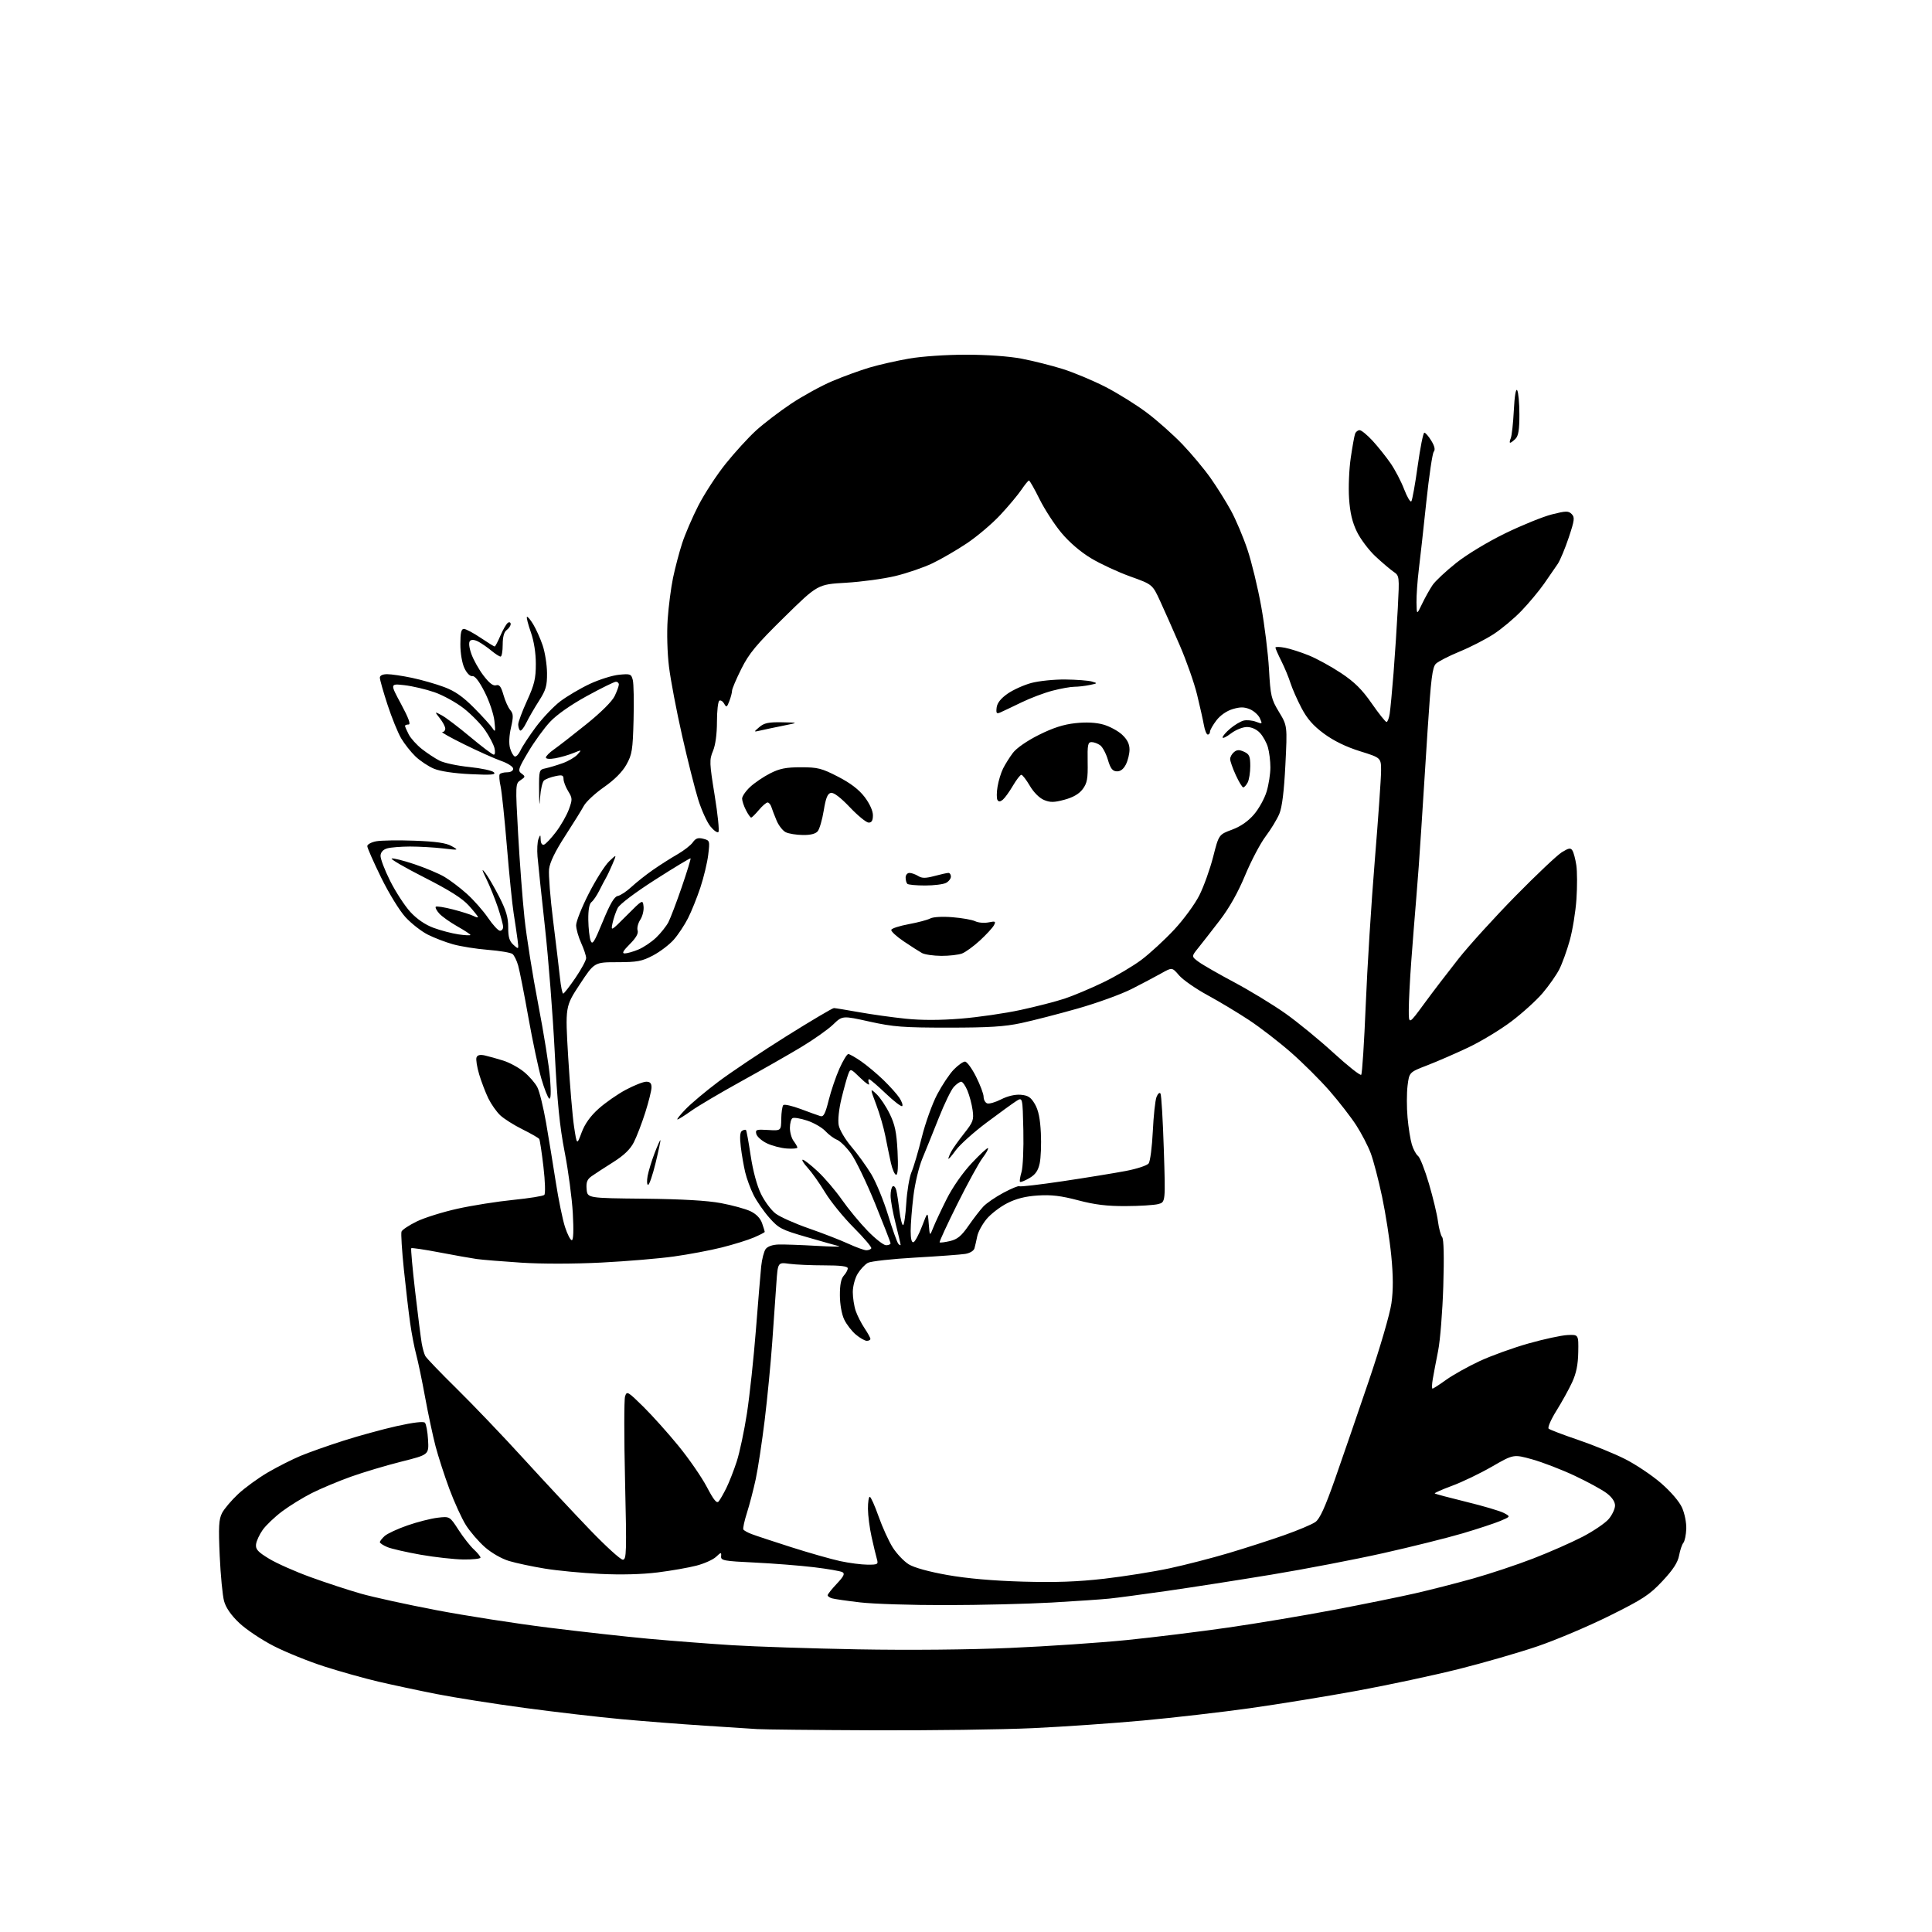 <?xml version="1.0" encoding="UTF-8" standalone="no"?>
<svg 
  version="1.1" 
  xmlns="http://www.w3.org/2000/svg" 
  xmlns:xlink="http://www.w3.org/1999/xlink" 
  xmlns:svg="http://www.w3.org/2000/svg"
  xmlns:rdf="http://www.w3.org/1999/02/22-rdf-syntax-ns#"
  xmlns:cc="http://creativecommons.org/ns#"
  xmlns:dc="http://purl.org/dc/elements/1.1/"
  viewBox="0 0 768 768"
  width="768"
  height="768"
>
<style>svg {background-color: white; }</style>"
<path stroke="none" fill="black" fill-rule="evenodd" d="M347.00,687.82C324.18,687.73 303.48,687.51 301.00,687.34C298.52,687.17 289.07,686.55 280.00,685.97C270.93,685.39 256.07,684.23 247.00,683.40C237.93,682.56 220.60,680.55 208.50,678.92C196.40,677.29 180.65,674.81 173.50,673.40C166.35,671.99 155.96,669.77 150.42,668.48C144.88,667.18 135.20,664.47 128.92,662.45C122.64,660.44 113.57,656.76 108.76,654.30C103.96,651.83 97.81,647.72 95.11,645.16C91.87,642.09 89.81,639.13 89.08,636.50C88.47,634.30 87.69,626.19 87.34,618.48C86.82,606.86 86.98,603.95 88.27,601.45C89.12,599.79 92.01,596.40 94.67,593.90C97.34,591.41 102.67,587.53 106.51,585.29C110.35,583.05 116.20,580.10 119.50,578.72C122.80,577.35 130.45,574.64 136.50,572.71C142.55,570.77 152.11,568.15 157.75,566.89C164.20,565.45 168.34,564.95 168.91,565.55C169.41,566.07 169.98,569.15 170.16,572.39C170.50,578.27 170.50,578.27 159.50,581.03C153.45,582.55 144.45,585.24 139.50,587.01C134.55,588.78 127.58,591.70 124.00,593.50C120.42,595.30 115.09,598.59 112.14,600.80C109.20,603.01 105.72,606.33 104.42,608.16C103.12,610.00 101.93,612.58 101.78,613.90C101.55,615.87 102.51,616.92 106.97,619.62C109.97,621.45 117.40,624.74 123.47,626.94C129.54,629.15 138.52,632.09 143.43,633.49C148.34,634.89 161.82,637.84 173.39,640.05C184.95,642.26 205.01,645.38 217.96,647.00C230.91,648.62 248.93,650.62 258.00,651.45C267.07,652.27 281.93,653.42 291.00,653.99C300.07,654.56 322.57,655.30 341.00,655.64C361.30,656.01 385.14,655.79 401.50,655.08C416.34,654.44 437.27,653.02 448.00,651.94C458.72,650.85 476.79,648.62 488.14,646.99C499.50,645.36 518.40,642.19 530.14,639.96C541.89,637.73 556.45,634.77 562.50,633.39C568.55,632.01 578.94,629.35 585.60,627.48C592.25,625.61 602.98,622.04 609.44,619.54C615.90,617.05 624.75,613.15 629.10,610.89C633.46,608.62 638.14,605.44 639.51,603.81C640.88,602.18 642.00,599.78 642.00,598.47C642.00,596.96 640.80,595.18 638.69,593.58C636.87,592.19 631.13,589.06 625.94,586.62C620.75,584.18 613.16,581.26 609.08,580.12C601.66,578.06 601.66,578.06 593.08,583.00C588.36,585.72 581.23,589.15 577.23,590.62C573.24,592.10 570.13,593.47 570.34,593.67C570.54,593.87 576.20,595.38 582.91,597.02C589.63,598.66 596.33,600.64 597.81,601.43C600.50,602.86 600.50,602.86 596.50,604.56C594.30,605.49 587.49,607.74 581.37,609.55C575.25,611.35 561.08,614.89 549.87,617.40C538.67,619.91 518.70,623.75 505.50,625.93C492.30,628.11 473.62,631.02 464.00,632.40C454.38,633.78 444.02,635.16 441.00,635.47C437.98,635.78 427.62,636.49 418.00,637.04C408.38,637.58 389.45,638.05 375.94,638.06C362.44,638.08 347.14,637.59 341.94,636.98C336.75,636.38 331.71,635.65 330.75,635.37C329.79,635.09 329.00,634.54 329.00,634.14C329.00,633.74 330.63,631.69 332.63,629.57C335.41,626.62 335.94,625.54 334.88,624.96C334.12,624.53 329.00,623.65 323.50,622.99C318.00,622.33 307.43,621.50 300.00,621.14C287.73,620.56 286.51,620.33 286.65,618.67C286.79,616.96 286.65,616.98 284.64,618.87C283.45,619.99 279.95,621.56 276.87,622.36C273.78,623.17 266.85,624.38 261.45,625.06C255.21,625.84 246.87,626.06 238.57,625.65C231.38,625.30 221.45,624.35 216.50,623.53C211.55,622.72 205.20,621.37 202.40,620.53C199.42,619.65 195.40,617.34 192.76,615.02C190.27,612.83 186.87,608.89 185.21,606.27C183.56,603.64 180.60,597.17 178.63,591.88C176.67,586.59 174.20,578.94 173.13,574.88C172.07,570.82 170.21,562.10 169.00,555.50C167.80,548.90 166.20,541.25 165.46,538.50C164.72,535.75 163.63,530.12 163.05,526.00C162.46,521.88 161.34,512.28 160.55,504.68C159.76,497.08 159.34,490.28 159.61,489.57C159.89,488.85 162.60,487.05 165.65,485.56C168.69,484.07 175.98,481.79 181.84,480.49C187.70,479.19 197.68,477.61 204.00,476.98C210.32,476.34 215.89,475.45 216.37,475.00C216.85,474.53 216.71,469.65 216.03,463.85C215.37,458.18 214.62,453.19 214.36,452.77C214.09,452.34 211.09,450.62 207.69,448.93C204.29,447.25 200.30,444.72 198.83,443.33C197.36,441.93 195.25,438.92 194.13,436.64C193.02,434.36 191.38,430.08 190.49,427.13C189.61,424.17 189.12,421.12 189.42,420.35C189.79,419.39 190.83,419.14 192.73,419.56C194.25,419.90 197.54,420.82 200.03,421.60C202.52,422.38 206.25,424.40 208.30,426.10C210.36,427.79 212.74,430.53 213.59,432.18C214.45,433.83 216.01,440.20 217.08,446.34C218.14,452.48 219.88,463.12 220.95,470.00C222.02,476.88 223.66,484.86 224.60,487.75C225.54,490.64 226.75,493.00 227.30,493.00C227.94,493.00 228.08,489.13 227.70,482.25C227.37,476.34 225.92,465.43 224.47,458.00C222.46,447.67 221.53,438.28 220.50,418.00C219.76,403.43 218.02,381.15 216.62,368.50C215.23,355.85 213.90,343.25 213.67,340.50C213.44,337.75 213.61,334.60 214.05,333.50C214.81,331.63 214.86,331.65 214.93,333.83C214.97,335.23 215.50,336.00 216.25,335.76C216.94,335.53 219.08,333.26 221.02,330.71C222.96,328.16 225.25,324.14 226.12,321.79C227.59,317.78 227.57,317.30 225.85,314.50C224.84,312.85 224.01,310.68 224.01,309.67C224.00,308.13 223.48,307.95 220.75,308.54C218.96,308.92 216.96,309.67 216.30,310.20C215.64,310.73 214.93,313.72 214.72,316.83C214.45,321.02 214.34,320.34 214.30,314.24C214.24,306.11 214.28,305.97 216.87,305.42C218.32,305.11 221.36,304.20 223.63,303.39C225.90,302.59 228.56,301.03 229.55,299.94C231.33,297.98 231.31,297.97 227.92,299.35C226.04,300.12 222.81,301.05 220.75,301.42C218.52,301.82 217.00,301.70 217.00,301.11C217.00,300.58 218.46,299.11 220.25,297.87C222.04,296.62 227.82,292.12 233.10,287.87C238.93,283.18 243.35,278.78 244.35,276.67C245.26,274.76 246.00,272.70 246.00,272.10C246.00,271.49 245.48,271.00 244.84,271.00C244.20,271.00 239.01,273.55 233.31,276.67C226.93,280.17 221.31,284.10 218.67,286.93C216.31,289.44 212.41,294.82 210.00,298.88C206.00,305.62 205.77,306.36 207.32,307.50C208.90,308.65 208.87,308.84 206.94,310.12C204.88,311.49 204.87,311.74 205.96,331.50C206.57,342.50 207.71,357.57 208.50,365.00C209.29,372.43 211.75,387.87 213.97,399.32C216.18,410.77 218.30,424.00 218.66,428.73C219.09,434.38 218.98,437.10 218.32,436.70C217.77,436.35 216.36,432.80 215.20,428.79C214.03,424.78 211.72,413.85 210.05,404.50C208.39,395.15 206.56,385.86 205.99,383.86C205.43,381.86 204.41,379.77 203.73,379.23C203.05,378.69 198.68,377.95 194.00,377.58C189.32,377.21 183.04,376.21 180.04,375.36C177.04,374.52 172.52,372.78 170.00,371.50C167.48,370.22 163.53,367.13 161.21,364.62C158.84,362.04 154.61,355.16 151.50,348.83C148.48,342.66 146.00,337.04 146.00,336.35C146.00,335.66 147.60,334.79 149.55,334.42C151.51,334.06 158.37,333.95 164.80,334.19C173.29,334.51 177.32,335.09 179.50,336.32C182.48,338.00 182.46,338.00 176.00,337.25C172.43,336.84 166.57,336.51 163.00,336.51C159.43,336.52 155.36,336.84 153.97,337.23C152.34,337.68 151.37,338.70 151.27,340.09C151.18,341.28 152.90,345.83 155.10,350.20C157.30,354.57 160.92,360.13 163.14,362.54C165.73,365.35 169.04,367.61 172.34,368.83C175.18,369.88 179.64,371.05 182.25,371.43C184.86,371.81 187.00,371.91 187.00,371.66C187.00,371.40 184.64,369.85 181.75,368.22C178.86,366.58 175.64,364.29 174.59,363.12C173.54,361.95 172.93,360.74 173.23,360.44C173.53,360.14 176.63,360.63 180.12,361.53C183.60,362.43 187.25,363.60 188.23,364.12C189.20,364.64 190.00,364.83 190.00,364.54C190.00,364.25 188.35,362.18 186.34,359.96C183.75,357.09 178.58,353.83 168.63,348.78C160.90,344.85 155.08,341.47 155.70,341.27C156.32,341.06 160.35,342.07 164.66,343.51C168.97,344.95 174.33,347.20 176.57,348.50C178.81,349.81 182.87,352.87 185.58,355.31C188.30,357.75 192.09,362.06 194.01,364.87C195.93,367.69 198.06,370.00 198.75,370.00C199.44,370.00 200.00,369.31 200.00,368.47C200.00,367.63 199.06,364.14 197.92,360.72C196.77,357.30 194.73,352.25 193.39,349.50C191.49,345.60 191.38,345.04 192.89,346.96C193.95,348.31 196.45,352.59 198.43,356.46C201.19,361.85 202.03,364.69 202.02,368.60C202.00,372.53 202.48,374.12 204.12,375.60C206.24,377.50 206.24,377.50 205.73,373.50C205.44,371.30 204.75,366.57 204.18,363.00C203.61,359.43 202.41,347.50 201.50,336.50C200.59,325.50 199.46,314.72 198.99,312.55C198.51,310.38 198.35,308.25 198.62,307.80C198.89,307.36 200.22,307.00 201.56,307.00C203.00,307.00 204.00,306.42 204.00,305.58C204.00,304.79 201.90,303.42 199.25,302.49C196.64,301.57 190.03,298.61 184.56,295.91C179.09,293.21 175.15,291.00 175.81,291.00C176.46,291.00 177.00,290.39 177.00,289.63C177.00,288.88 176.03,287.04 174.84,285.53C172.69,282.79 172.69,282.79 175.59,284.34C177.19,285.19 182.29,289.06 186.93,292.94C191.57,296.82 195.78,300.00 196.29,300.00C196.80,300.00 196.92,298.81 196.55,297.35C196.18,295.89 194.52,292.71 192.86,290.30C191.20,287.88 187.38,283.98 184.39,281.62C181.39,279.27 176.14,276.37 172.72,275.18C169.30,273.99 163.92,272.73 160.77,272.37C155.04,271.73 155.04,271.73 159.43,279.86C162.43,285.44 163.37,288.00 162.41,288.00C161.63,288.00 161.00,288.25 161.00,288.55C161.00,288.85 161.66,290.38 162.47,291.94C163.28,293.51 165.64,296.12 167.72,297.76C169.80,299.39 172.95,301.47 174.72,302.37C176.49,303.28 181.82,304.42 186.56,304.90C191.29,305.38 195.69,306.32 196.33,307.01C197.26,307.98 195.32,308.14 187.00,307.74C180.52,307.43 174.97,306.60 172.50,305.57C170.30,304.65 167.00,302.46 165.16,300.70C163.33,298.94 160.77,295.70 159.47,293.50C158.17,291.30 155.73,285.30 154.05,280.16C152.37,275.02 151.00,270.19 151.00,269.41C151.00,268.52 152.08,268.00 153.93,268.00C155.55,268.00 159.97,268.65 163.76,269.45C167.56,270.25 173.30,271.89 176.53,273.10C180.85,274.71 184.00,276.91 188.45,281.40C191.78,284.75 195.08,288.40 195.79,289.50C196.91,291.24 197.01,290.85 196.53,286.55C196.23,283.83 194.48,278.65 192.64,275.05C190.47,270.78 188.77,268.59 187.77,268.77C186.87,268.92 185.58,267.63 184.62,265.61C183.68,263.62 183.00,259.65 183.00,256.10C183.00,251.54 183.35,250.00 184.40,250.00C185.17,250.00 188.14,251.58 191.00,253.50C193.86,255.43 196.40,257.00 196.64,257.00C196.88,257.00 197.92,255.02 198.95,252.61C199.99,250.20 201.32,247.92 201.92,247.55C202.51,247.18 203.00,247.42 203.00,248.08C203.00,248.74 202.29,249.80 201.42,250.44C200.36,251.21 199.83,253.16 199.83,256.30C199.83,258.88 199.46,261.00 198.99,261.00C198.53,261.00 196.88,259.94 195.33,258.65C193.77,257.36 191.44,255.74 190.14,255.06C188.67,254.28 187.43,254.17 186.85,254.75C186.26,255.34 186.44,257.26 187.34,259.85C188.12,262.13 190.28,266.01 192.13,268.46C194.44,271.51 196.03,272.76 197.19,272.41C198.50,272.02 199.18,272.90 200.12,276.20C200.79,278.57 202.01,281.29 202.83,282.25C204.08,283.73 204.13,284.83 203.12,289.25C202.38,292.50 202.24,295.62 202.76,297.43C203.23,299.05 204.07,300.52 204.63,300.71C205.19,300.90 206.22,299.80 206.92,298.28C207.61,296.75 210.36,292.57 213.01,289.00C215.67,285.43 220.04,280.83 222.73,278.78C225.43,276.74 230.70,273.63 234.45,271.87C238.21,270.12 243.45,268.47 246.09,268.22C250.59,267.78 250.94,267.92 251.55,270.34C251.91,271.76 252.04,278.90 251.85,286.21C251.54,298.17 251.25,299.95 249.00,303.96C247.37,306.87 244.26,309.99 240.10,312.89C236.58,315.35 232.98,318.69 232.10,320.31C231.22,321.94 227.85,327.37 224.60,332.38C220.65,338.49 218.56,342.82 218.26,345.50C218.02,347.70 218.74,356.93 219.88,366.00C221.01,375.07 222.24,385.31 222.60,388.75C222.96,392.19 223.54,394.99 223.88,394.98C224.22,394.96 226.41,392.15 228.75,388.71C231.09,385.28 233.00,381.74 233.00,380.85C233.00,379.95 232.11,377.26 231.02,374.86C229.93,372.46 229.03,369.28 229.02,367.80C229.01,366.31 231.27,360.64 234.05,355.19C236.83,349.74 240.47,343.98 242.14,342.39C245.18,339.50 245.18,339.50 243.47,343.50C242.53,345.70 241.36,348.18 240.87,349.00C240.39,349.82 239.20,352.07 238.24,354.00C237.28,355.93 235.89,357.98 235.14,358.57C234.24,359.27 233.81,361.68 233.86,365.66C233.91,368.98 234.32,372.69 234.77,373.91C235.47,375.79 236.21,374.61 239.62,366.31C242.52,359.25 244.19,356.40 245.58,356.16C246.63,355.97 249.07,354.36 251.00,352.57C252.93,350.79 256.75,347.76 259.50,345.84C262.25,343.92 266.62,341.14 269.20,339.66C271.79,338.18 274.57,336.02 275.39,334.86C276.53,333.23 277.47,332.90 279.54,333.42C282.16,334.08 282.20,334.21 281.53,339.80C281.15,342.93 279.74,348.79 278.41,352.81C277.07,356.83 274.86,362.32 273.49,365.02C272.12,367.72 269.58,371.55 267.84,373.53C266.10,375.51 262.39,378.33 259.59,379.81C255.16,382.14 253.32,382.48 245.38,382.49C236.26,382.50 236.26,382.50 230.47,391.30C224.67,400.11 224.67,400.11 225.87,420.30C226.54,431.41 227.58,443.82 228.20,447.88C229.32,455.25 229.32,455.25 231.21,450.17C232.49,446.75 234.68,443.67 237.94,440.75C240.60,438.36 245.47,434.96 248.78,433.20C252.08,431.44 255.73,430.00 256.89,430.00C258.42,430.00 259.00,430.62 258.99,432.25C258.98,433.49 257.85,438.01 256.49,442.29C255.12,446.58 253.08,451.89 251.95,454.09C250.53,456.88 248.01,459.30 243.70,462.01C240.29,464.16 236.46,466.65 235.19,467.55C233.39,468.82 232.96,469.95 233.19,472.72C233.50,476.27 233.50,476.27 256.00,476.50C271.10,476.66 281.18,477.24 286.64,478.27C291.11,479.11 296.37,480.55 298.32,481.48C300.60,482.57 302.24,484.25 302.93,486.23C303.52,487.92 304.00,489.47 304.00,489.68C304.00,489.90 302.05,490.91 299.66,491.93C297.28,492.95 291.54,494.73 286.91,495.89C282.29,497.05 273.73,498.66 267.89,499.47C262.06,500.29 249.10,501.38 239.08,501.89C228.22,502.44 215.36,502.46 207.19,501.93C199.66,501.44 191.70,500.79 189.50,500.48C187.30,500.17 180.64,498.99 174.69,497.85C168.75,496.71 163.70,495.97 163.48,496.18C163.26,496.40 163.97,504.21 165.05,513.54C166.14,522.87 167.30,532.08 167.64,534.00C167.98,535.92 168.61,538.17 169.04,539.00C169.47,539.83 175.08,545.67 181.52,552.00C187.96,558.33 200.00,570.92 208.27,580.00C216.55,589.08 228.42,601.79 234.64,608.25C240.86,614.71 246.68,620.00 247.57,620.00C249.05,620.00 249.13,617.22 248.47,588.70C248.06,571.49 248.07,556.36 248.47,555.09C249.17,552.88 249.52,553.07 255.68,559.13C259.23,562.63 265.54,569.67 269.70,574.76C273.86,579.85 278.93,587.19 280.96,591.06C283.78,596.40 284.92,597.79 285.71,596.80C286.29,596.09 287.65,593.70 288.74,591.50C289.83,589.30 291.68,584.58 292.85,581.00C294.02,577.42 295.86,568.74 296.94,561.71C298.01,554.68 299.61,539.83 300.48,528.71C301.35,517.59 302.30,506.19 302.59,503.36C302.88,500.54 303.68,497.46 304.36,496.52C305.13,495.47 307.09,494.78 309.55,494.71C311.72,494.65 318.45,494.89 324.50,495.24C330.55,495.59 334.60,495.66 333.50,495.38C332.40,495.10 326.63,493.47 320.67,491.75C310.65,488.86 309.55,488.29 305.82,484.07C303.60,481.55 300.78,477.48 299.54,475.00C298.31,472.52 296.81,468.48 296.23,466.00C295.64,463.52 294.85,458.97 294.48,455.87C294.01,452.00 294.16,450.02 294.97,449.52C295.61,449.12 296.31,448.98 296.54,449.20C296.76,449.42 297.60,454.03 298.41,459.43C299.32,465.47 300.90,471.33 302.52,474.64C303.97,477.60 306.58,481.10 308.33,482.42C310.07,483.74 316.00,486.39 321.50,488.30C327.00,490.21 334.06,492.95 337.19,494.39C340.31,495.82 343.55,497.00 344.38,497.00C345.20,497.00 346.09,496.66 346.35,496.24C346.61,495.82 343.49,492.13 339.41,488.04C335.33,483.96 330.21,477.66 328.03,474.06C325.85,470.45 322.72,466.04 321.09,464.25C319.45,462.46 318.56,461.00 319.10,461.00C319.64,461.00 322.33,463.10 325.07,465.66C327.82,468.23 332.14,473.29 334.67,476.91C337.21,480.54 341.79,486.09 344.86,489.25C347.93,492.41 351.24,495.00 352.22,495.00C353.20,495.00 354.00,494.66 354.01,494.25C354.01,493.84 351.23,486.69 347.84,478.36C344.44,470.03 340.15,461.12 338.30,458.57C336.44,456.01 333.93,453.54 332.71,453.07C331.50,452.60 329.42,451.05 328.11,449.64C326.79,448.22 323.54,446.34 320.88,445.46C318.22,444.58 315.58,444.14 315.02,444.49C314.46,444.83 314.00,446.58 314.00,448.37C314.00,450.16 314.66,452.49 315.47,453.56C316.28,454.63 316.95,455.81 316.97,456.18C316.99,456.55 315.09,456.72 312.75,456.55C310.41,456.39 306.85,455.45 304.83,454.48C302.81,453.50 300.93,451.84 300.65,450.79C300.20,449.05 300.65,448.90 305.33,449.19C310.50,449.50 310.50,449.50 310.56,444.77C310.60,442.17 310.97,439.70 311.38,439.29C311.79,438.88 314.91,439.59 318.31,440.86C321.72,442.14 325.22,443.41 326.11,443.67C327.38,444.06 328.08,442.71 329.42,437.33C330.36,433.57 332.29,427.91 333.70,424.75C335.12,421.59 336.69,419.00 337.21,419.00C337.72,419.00 340.02,420.31 342.32,421.90C344.62,423.50 348.60,426.82 351.16,429.30C353.72,431.77 356.59,434.98 357.54,436.43C358.49,437.88 358.99,439.35 358.64,439.69C358.30,440.04 355.34,437.77 352.08,434.66C348.82,431.55 345.84,429.00 345.47,429.00C345.09,429.00 345.09,429.79 345.45,430.75C345.82,431.71 344.31,430.74 342.10,428.58C338.08,424.67 338.08,424.67 337.16,427.08C336.66,428.41 335.46,432.74 334.50,436.69C333.47,440.93 333.02,445.28 333.39,447.27C333.74,449.14 335.99,452.95 338.43,455.81C340.86,458.65 344.41,463.57 346.33,466.74C348.24,469.91 351.26,477.23 353.02,483.00C354.79,488.77 356.63,493.93 357.12,494.45C357.60,494.97 358.00,495.14 358.00,494.83C358.00,494.51 357.11,490.71 356.02,486.38C354.92,482.04 354.02,477.06 354.02,475.31C354.01,473.55 354.40,471.87 354.89,471.57C355.38,471.26 356.03,472.02 356.32,473.26C356.61,474.49 357.16,478.09 357.54,481.25C357.92,484.41 358.57,487.00 358.98,487.00C359.39,487.00 359.97,483.06 360.26,478.25C360.56,473.44 361.50,467.88 362.35,465.89C363.21,463.91 365.04,457.69 366.43,452.08C367.82,446.47 370.57,438.81 372.53,435.07C374.50,431.33 377.48,426.86 379.17,425.14C380.86,423.41 382.85,422.00 383.60,422.00C384.36,422.00 386.33,424.69 387.99,427.97C389.64,431.26 391.00,434.87 391.00,436.00C391.00,437.14 391.63,438.31 392.40,438.60C393.17,438.90 395.68,438.18 397.97,437.01C400.56,435.69 403.52,435.00 405.77,435.19C408.69,435.44 409.79,436.17 411.39,438.91C412.79,441.32 413.49,444.71 413.76,450.41C413.98,454.86 413.76,460.28 413.29,462.47C412.65,465.41 411.59,466.92 409.17,468.34C407.37,469.38 405.71,470.04 405.47,469.80C405.23,469.56 405.50,467.82 406.06,465.93C406.63,464.05 406.96,456.56 406.80,449.30C406.50,436.10 406.50,436.10 404.00,437.68C402.62,438.56 397.30,442.41 392.17,446.26C387.04,450.10 381.52,455.06 379.92,457.27C378.31,459.49 377.00,460.98 377.00,460.58C377.00,460.19 377.52,458.90 378.16,457.71C378.79,456.52 381.09,453.29 383.26,450.55C386.84,446.02 387.16,445.16 386.63,441.30C386.31,438.96 385.38,435.46 384.57,433.52C383.76,431.58 382.65,430.00 382.09,430.00C381.53,430.00 380.22,430.92 379.16,432.06C378.11,433.19 375.43,438.70 373.21,444.31C370.99,449.91 368.04,457.20 366.67,460.50C365.27,463.85 363.69,470.47 363.09,475.50C362.49,480.45 362.00,486.68 362.00,489.33C362.00,492.47 362.39,494.04 363.13,493.79C363.75,493.58 365.27,490.73 366.52,487.46C368.79,481.50 368.79,481.50 369.19,486.50C369.59,491.50 369.59,491.50 370.98,488.00C371.74,486.07 374.13,480.98 376.28,476.69C378.62,472.01 382.62,466.27 386.23,462.41C389.56,458.85 392.49,456.15 392.74,456.41C392.99,456.66 392.04,458.40 390.61,460.27C389.18,462.14 384.67,470.37 380.58,478.57C376.49,486.77 373.31,493.65 373.52,493.85C373.72,494.06 375.58,493.82 377.65,493.34C380.59,492.64 382.18,491.33 385.01,487.24C387.00,484.37 389.65,480.94 390.90,479.61C392.15,478.27 395.77,475.80 398.94,474.11C402.11,472.42 404.93,471.27 405.21,471.55C405.49,471.82 413.32,470.92 422.61,469.53C431.90,468.14 443.10,466.32 447.50,465.48C451.90,464.65 456.00,463.30 456.61,462.48C457.22,461.67 457.96,455.94 458.26,449.75C458.55,443.56 459.21,437.41 459.73,436.08C460.25,434.74 460.96,434.12 461.31,434.70C461.67,435.27 462.26,445.22 462.63,456.81C463.31,477.88 463.31,477.88 460.41,478.64C458.81,479.06 453.00,479.42 447.50,479.44C440.06,479.48 435.20,478.89 428.54,477.13C421.74,475.33 417.88,474.88 412.54,475.23C407.61,475.55 403.96,476.47 400.35,478.31C397.52,479.75 393.82,482.60 392.14,484.64C390.46,486.69 388.80,489.74 388.47,491.43C388.13,493.12 387.63,495.27 387.37,496.22C387.09,497.21 385.55,498.15 383.69,498.45C381.94,498.73 372.99,499.39 363.82,499.91C354.64,500.43 346.18,501.37 345.01,501.99C343.85,502.62 342.02,504.56 340.95,506.31C339.86,508.10 339.01,511.31 339.00,513.60C339.00,515.86 339.52,519.23 340.16,521.10C340.80,522.97 342.38,526.07 343.66,527.98C344.95,529.90 346.00,531.81 346.00,532.23C346.00,532.65 345.36,533.00 344.58,533.00C343.79,533.00 341.82,531.88 340.20,530.51C338.57,529.14 336.49,526.44 335.57,524.50C334.59,522.44 333.88,518.45 333.87,514.91C333.85,510.74 334.33,508.29 335.42,507.09C336.29,506.13 337.00,504.82 337.00,504.17C337.00,503.36 334.13,503.00 327.64,503.00C322.49,503.00 316.24,502.72 313.74,502.38C309.20,501.76 309.20,501.76 308.62,510.13C308.30,514.73 307.57,525.25 306.98,533.50C306.40,541.75 305.05,555.70 303.98,564.50C302.90,573.30 301.30,583.88 300.41,588.00C299.52,592.12 297.95,598.15 296.92,601.38C295.89,604.61 295.25,607.59 295.50,608.00C295.75,608.41 297.20,609.22 298.73,609.80C300.25,610.39 307.35,612.74 314.50,615.02C321.65,617.30 330.43,619.80 334.00,620.57C337.57,621.34 342.46,621.97 344.87,621.98C348.93,622.00 349.19,621.84 348.58,619.75C348.22,618.51 347.27,614.58 346.48,611.00C345.68,607.42 345.03,602.36 345.02,599.75C345.01,597.14 345.34,595.00 345.75,595.00C346.16,595.00 347.74,598.52 349.26,602.83C350.78,607.13 353.31,612.68 354.89,615.17C356.47,617.65 359.32,620.65 361.23,621.84C363.37,623.16 369.29,624.80 376.61,626.09C384.38,627.47 394.74,628.38 406.50,628.72C419.73,629.09 428.34,628.78 439.00,627.56C446.98,626.64 458.68,624.77 465.00,623.41C471.32,622.05 481.90,619.32 488.50,617.35C495.10,615.38 505.00,612.19 510.50,610.25C516.00,608.31 521.58,605.96 522.89,605.02C524.64,603.78 526.73,599.19 530.70,587.91C533.67,579.43 539.70,561.92 544.09,549.00C548.65,535.59 552.52,522.30 553.12,518.04C553.86,512.73 553.84,507.26 553.05,499.15C552.44,492.86 550.79,482.32 549.40,475.72C548.01,469.12 545.98,461.35 544.90,458.46C543.82,455.57 541.22,450.56 539.13,447.32C537.04,444.09 532.26,437.92 528.51,433.62C524.76,429.32 517.84,422.44 513.14,418.33C508.44,414.22 500.98,408.46 496.55,405.53C492.12,402.60 484.68,398.13 480.00,395.59C475.32,393.04 470.25,389.51 468.71,387.73C465.93,384.50 465.93,384.50 461.71,386.87C459.40,388.17 454.09,390.98 449.92,393.10C445.75,395.22 436.07,398.73 428.42,400.90C420.76,403.08 410.68,405.67 406.00,406.68C399.34,408.11 393.06,408.50 377.00,408.50C359.06,408.50 355.15,408.20 345.69,406.11C334.88,403.71 334.88,403.71 331.19,407.26C329.16,409.22 323.45,413.25 318.50,416.23C313.55,419.21 302.75,425.37 294.50,429.92C286.25,434.48 277.36,439.73 274.75,441.60C272.13,443.47 269.68,445.00 269.29,445.00C268.91,445.00 270.37,443.16 272.55,440.91C274.72,438.66 280.55,433.77 285.50,430.04C290.45,426.31 302.60,418.18 312.50,411.97C322.40,405.77 330.95,400.71 331.50,400.72C332.05,400.74 336.55,401.48 341.50,402.36C346.45,403.25 354.77,404.41 360.00,404.95C366.29,405.60 373.71,405.59 381.98,404.92C388.84,404.36 399.50,402.82 405.67,401.48C411.84,400.15 419.73,398.12 423.19,396.97C426.66,395.82 433.57,392.91 438.55,390.51C443.53,388.11 450.37,384.07 453.74,381.54C457.11,379.00 462.95,373.63 466.72,369.59C470.49,365.56 475.01,359.39 476.77,355.88C478.53,352.37 480.99,345.51 482.24,340.63C484.50,331.76 484.50,331.76 489.72,329.82C493.19,328.53 496.14,326.48 498.50,323.73C500.45,321.45 502.71,317.35 503.52,314.61C504.34,311.88 505.00,307.58 505.00,305.06C505.00,302.55 504.56,298.96 504.02,297.08C503.49,295.21 502.06,292.63 500.85,291.34C499.50,289.90 497.50,289.00 495.67,289.00C494.01,289.00 491.20,290.13 489.34,291.55C487.50,292.95 486.00,293.67 486.00,293.14C486.00,292.61 487.38,291.01 489.08,289.59C490.77,288.16 493.15,286.75 494.37,286.44C495.58,286.14 497.78,286.35 499.25,286.90C501.81,287.88 501.88,287.83 500.83,285.53C500.23,284.21 498.43,282.59 496.82,281.92C494.56,280.99 493.00,280.98 489.97,281.89C487.60,282.60 485.06,284.37 483.53,286.38C482.14,288.20 481.00,290.21 481.00,290.84C481.00,291.48 480.60,292.00 480.11,292.00C479.62,292.00 478.93,290.31 478.57,288.25C478.20,286.19 476.98,280.72 475.85,276.10C474.72,271.48 471.64,262.70 469.00,256.60C466.36,250.49 462.83,242.53 461.16,238.91C458.12,232.32 458.12,232.32 449.31,229.16C444.47,227.42 437.45,224.17 433.73,221.93C429.52,219.40 425.05,215.57 421.90,211.78C419.11,208.43 415.20,202.39 413.20,198.35C411.20,194.31 409.32,191.00 409.03,191.01C408.74,191.01 407.38,192.68 406.00,194.72C404.62,196.75 400.86,201.25 397.62,204.72C394.39,208.19 388.42,213.25 384.35,215.97C380.28,218.70 374.10,222.28 370.62,223.94C367.15,225.60 360.52,227.87 355.90,228.98C351.28,230.09 342.44,231.29 336.26,231.65C325.03,232.30 325.03,232.30 311.70,245.40C300.58,256.33 297.77,259.72 294.69,265.88C292.66,269.95 291.00,273.85 291.00,274.57C291.00,275.28 290.52,277.14 289.93,278.68C288.98,281.19 288.75,281.31 287.87,279.73C287.32,278.75 286.45,278.22 285.94,278.54C285.42,278.86 285.00,282.64 285.00,286.94C285.00,291.80 284.40,296.19 283.42,298.53C281.95,302.05 282.00,303.26 284.09,316.15C285.33,323.76 286.00,330.33 285.58,330.74C285.16,331.16 283.73,330.15 282.39,328.50C281.06,326.85 278.90,322.12 277.60,318.00C276.30,313.88 273.40,302.40 271.16,292.50C268.92,282.60 266.56,270.23 265.93,265.00C265.26,259.58 265.04,251.50 265.41,246.20C265.76,241.09 266.72,233.67 267.54,229.70C268.37,225.74 269.99,219.57 271.15,216.00C272.30,212.43 275.21,205.67 277.60,200.99C280.00,196.31 284.87,188.83 288.44,184.38C292.01,179.92 297.44,173.97 300.50,171.17C303.57,168.37 309.89,163.54 314.54,160.44C319.20,157.35 326.57,153.31 330.93,151.47C335.29,149.63 341.93,147.22 345.68,146.10C349.43,144.99 356.50,143.39 361.38,142.54C366.47,141.66 376.14,141.00 384.02,141.00C392.35,141.00 401.05,141.62 406.07,142.57C410.62,143.44 417.99,145.28 422.43,146.68C426.87,148.07 434.54,151.29 439.48,153.82C444.42,156.36 451.85,161.00 455.98,164.12C460.12,167.24 466.45,172.88 470.06,176.65C473.66,180.42 478.68,186.43 481.20,190.00C483.72,193.57 487.39,199.43 489.34,203.00C491.29,206.57 494.24,213.55 495.89,218.50C497.55,223.45 500.00,233.57 501.34,241.00C502.68,248.43 504.08,259.68 504.44,266.00C505.04,276.69 505.33,277.89 508.41,283.00C511.74,288.50 511.74,288.50 510.96,304.07C510.43,314.62 509.65,320.90 508.55,323.52C507.66,325.65 505.22,329.67 503.12,332.45C501.02,335.23 497.35,342.20 494.96,347.94C492.10,354.83 488.64,360.96 484.81,365.94C481.61,370.10 477.78,375.01 476.29,376.86C473.58,380.22 473.58,380.22 476.49,382.36C478.09,383.54 484.49,387.21 490.71,390.52C496.93,393.84 506.01,399.37 510.89,402.81C515.77,406.26 524.41,413.33 530.09,418.53C535.77,423.73 540.72,427.65 541.10,427.24C541.49,426.84 542.29,414.35 542.90,399.50C543.50,384.64 545.12,358.79 546.50,342.04C547.87,325.29 549.00,309.25 549.00,306.41C549.00,301.24 549.00,301.24 540.61,298.62C535.10,296.90 530.22,294.52 526.35,291.68C522.03,288.50 519.63,285.76 517.35,281.42C515.64,278.16 513.68,273.70 512.98,271.50C512.29,269.30 510.66,265.38 509.36,262.78C508.06,260.19 507.00,257.78 507.00,257.42C507.00,257.07 508.68,257.09 510.74,257.48C512.80,257.87 517.09,259.24 520.27,260.53C523.45,261.82 529.23,264.99 533.11,267.57C538.44,271.12 541.42,274.06 545.29,279.63C548.10,283.68 550.75,287.00 551.16,287.00C551.57,287.00 552.14,285.54 552.42,283.75C552.70,281.96 553.39,274.65 553.96,267.50C554.52,260.35 555.28,248.74 555.65,241.70C556.31,228.98 556.30,228.90 553.90,227.24C552.58,226.32 549.37,223.59 546.76,221.16C544.16,218.73 540.85,214.35 539.42,211.43C537.55,207.61 536.66,203.87 536.28,198.18C535.98,193.83 536.27,186.56 536.94,182.03C537.60,177.51 538.38,173.17 538.68,172.40C538.97,171.63 539.78,171.00 540.48,171.00C541.18,171.00 543.51,172.91 545.66,175.25C547.81,177.59 551.02,181.62 552.80,184.20C554.58,186.79 557.00,191.42 558.17,194.50C559.35,197.57 560.63,199.73 561.02,199.29C561.40,198.86 562.54,192.54 563.55,185.25C564.56,177.96 565.75,172.00 566.20,172.00C566.66,172.00 567.90,173.44 568.97,175.20C570.29,177.36 570.60,178.78 569.94,179.57C569.40,180.22 568.07,189.24 566.97,199.62C565.88,210.01 564.53,222.09 563.99,226.47C563.45,230.86 563.04,236.71 563.08,239.47C563.17,244.50 563.17,244.50 565.33,239.98C566.52,237.50 568.39,234.16 569.47,232.57C570.56,230.97 574.78,227.02 578.86,223.78C583.14,220.38 591.38,215.40 598.38,211.99C605.05,208.75 613.38,205.37 616.90,204.48C622.52,203.06 623.47,203.05 624.76,204.34C626.05,205.62 625.91,206.75 623.61,213.65C622.17,217.97 620.20,222.68 619.25,224.13C618.29,225.57 615.85,229.11 613.83,231.99C611.81,234.88 607.76,239.73 604.83,242.79C601.90,245.84 596.90,250.03 593.72,252.09C590.54,254.15 584.47,257.27 580.22,259.01C575.97,260.76 571.74,262.93 570.80,263.84C569.39,265.22 568.83,269.67 567.51,290.00C566.63,303.48 565.48,321.48 564.95,330.00C564.42,338.52 563.54,350.68 562.99,357.00C562.45,363.32 561.56,374.57 561.01,382.00C560.46,389.43 560.01,398.17 560.01,401.43C560.00,407.35 560.00,407.35 566.09,399.04C569.43,394.47 575.60,386.41 579.78,381.12C583.96,375.83 594.16,364.61 602.44,356.18C610.72,347.75 619.01,339.92 620.85,338.78C623.63,337.07 624.35,336.95 625.07,338.11C625.55,338.87 626.24,341.49 626.61,343.92C626.98,346.36 627.00,352.43 626.66,357.42C626.33,362.42 625.12,369.81 623.99,373.85C622.86,377.90 620.99,383.07 619.83,385.35C618.66,387.63 615.68,391.88 613.19,394.80C610.71,397.71 605.10,402.79 600.73,406.08C596.36,409.37 588.67,414.02 583.64,416.40C578.61,418.78 571.28,421.97 567.35,423.48C560.20,426.24 560.20,426.24 559.53,431.57C559.17,434.50 559.16,440.18 559.52,444.20C559.87,448.21 560.65,453.07 561.24,455.00C561.83,456.93 562.94,458.96 563.70,459.52C564.46,460.08 566.41,465.03 568.02,470.52C569.64,476.01 571.26,482.75 571.61,485.50C571.97,488.25 572.72,491.08 573.28,491.78C573.93,492.60 574.09,499.60 573.73,511.28C573.42,521.30 572.50,532.88 571.67,537.00C570.85,541.12 569.89,546.19 569.54,548.25C569.19,550.31 569.15,552.00 569.45,552.00C569.75,552.00 572.19,550.42 574.88,548.49C577.57,546.56 583.53,543.23 588.13,541.08C592.74,538.94 601.49,535.77 607.60,534.05C613.70,532.32 620.68,530.82 623.10,530.70C627.50,530.50 627.50,530.50 627.38,537.50C627.29,542.51 626.59,545.92 624.94,549.50C623.67,552.25 620.85,557.34 618.68,560.82C616.51,564.30 615.13,567.49 615.62,567.92C616.10,568.35 621.39,570.36 627.36,572.39C633.33,574.42 641.69,577.83 645.94,579.97C650.19,582.11 656.62,586.41 660.22,589.52C664.13,592.90 667.53,596.85 668.63,599.30C669.67,601.60 670.41,605.32 670.32,607.76C670.22,610.16 669.71,612.65 669.16,613.31C668.62,613.96 667.85,616.23 667.46,618.35C666.94,621.12 665.08,623.98 660.87,628.48C655.71,633.99 653.15,635.68 639.75,642.33C631.36,646.49 618.50,651.94 611.17,654.43C603.84,656.93 589.78,660.99 579.93,663.46C570.08,665.93 552.00,669.80 539.76,672.05C527.52,674.30 508.24,677.44 496.93,679.03C485.62,680.62 466.49,682.82 454.43,683.93C442.37,685.04 422.60,686.41 410.50,686.97C398.40,687.53 369.82,687.91 347.00,687.82zM184.25,619.92C180.54,619.87 172.87,619.02 167.22,618.03C161.57,617.03 155.61,615.67 153.97,614.99C152.34,614.31 151.00,613.43 151.00,613.03C151.00,612.64 151.86,611.54 152.90,610.59C153.95,609.64 158.02,607.75 161.96,606.38C165.89,605.01 171.28,603.64 173.94,603.32C178.78,602.75 178.78,602.75 182.25,608.12C184.16,611.08 186.91,614.59 188.36,615.92C189.81,617.26 191.00,618.72 191.00,619.17C191.00,619.63 187.96,619.96 184.25,619.92zM257.64,470.99C257.16,471.00 257.08,469.40 257.44,467.44C257.81,465.49 259.05,461.43 260.20,458.42C261.35,455.42 262.40,453.08 262.52,453.23C262.64,453.38 261.79,457.43 260.62,462.24C259.46,467.05 258.11,470.98 257.64,470.99zM356.24,467.00C355.67,467.00 354.72,464.86 354.14,462.25C353.56,459.64 352.57,454.84 351.94,451.60C351.31,448.35 349.68,442.72 348.31,439.10C345.83,432.50 345.83,432.50 348.44,434.94C349.87,436.29 352.22,439.80 353.66,442.75C355.74,446.99 356.39,450.06 356.78,457.55C357.10,463.72 356.91,467.00 356.24,467.00zM374.18,379.97C371.06,379.95 367.60,379.45 366.50,378.85C365.40,378.24 362.13,376.15 359.23,374.19C356.33,372.24 354.11,370.18 354.30,369.61C354.48,369.05 357.61,368.04 361.24,367.37C364.87,366.70 368.72,365.68 369.80,365.10C370.95,364.49 374.62,364.28 378.63,364.61C382.41,364.91 386.49,365.63 387.69,366.22C388.89,366.80 391.27,367.00 392.96,366.66C395.70,366.11 395.94,366.24 395.09,367.83C394.56,368.82 392.07,371.52 389.56,373.84C387.04,376.16 383.83,378.49 382.43,379.03C381.02,379.56 377.31,379.99 374.18,379.97zM248.37,379.00C249.30,379.00 251.74,378.30 253.78,377.45C255.83,376.60 259.00,374.46 260.84,372.70C262.67,370.94 264.86,368.19 265.70,366.59C266.53,364.98 268.93,358.68 271.02,352.59C273.11,346.49 274.68,341.36 274.52,341.20C274.36,341.03 268.07,344.83 260.54,349.64C252.47,354.80 246.32,359.44 245.55,360.94C244.83,362.35 243.91,365.02 243.51,366.89C242.79,370.25 242.83,370.23 249.14,363.89C255.44,357.56 255.50,357.53 255.82,360.31C256.00,361.86 255.41,364.25 254.52,365.61C253.63,366.97 253.15,368.89 253.46,369.87C253.84,371.06 252.81,372.86 250.34,375.32C247.66,378.01 247.13,379.00 248.37,379.00zM367.73,352.00C364.21,352.00 361.03,351.70 360.67,351.33C360.30,350.97 360.00,349.84 360.00,348.83C360.00,347.82 360.68,347.00 361.51,347.00C362.35,347.00 363.90,347.55 364.98,348.22C366.51,349.17 367.90,349.17 371.48,348.22C373.98,347.55 376.47,347.00 377.01,347.00C377.56,347.00 378.00,347.66 378.00,348.46C378.00,349.27 377.13,350.40 376.07,350.96C375.00,351.53 371.25,352.00 367.73,352.00zM319.13,331.93C316.58,331.90 313.53,331.40 312.35,330.83C311.17,330.25 309.52,328.15 308.69,326.14C307.85,324.14 306.92,321.71 306.62,320.75C306.31,319.79 305.64,319.00 305.12,319.00C304.60,319.00 303.04,320.35 301.65,322.00C300.27,323.65 298.89,325.00 298.59,325.00C298.29,325.00 297.36,323.67 296.53,322.05C295.69,320.43 295.00,318.36 295.00,317.45C295.00,316.54 296.44,314.46 298.19,312.82C299.95,311.18 303.53,308.75 306.16,307.42C309.94,305.50 312.48,305.00 318.40,305.00C325.06,305.00 326.64,305.40 333.14,308.75C338.11,311.31 341.45,313.87 343.71,316.83C345.69,319.44 347.00,322.31 347.00,324.08C347.00,326.16 346.51,327.00 345.31,327.00C344.38,327.00 341.02,324.26 337.85,320.92C334.17,317.05 331.44,314.96 330.31,315.18C328.97,315.44 328.28,317.14 327.45,322.19C326.85,325.87 325.77,329.57 325.05,330.44C324.20,331.46 322.17,331.98 319.13,331.93zM398.65,317.88C397.61,318.74 396.98,318.78 396.51,318.01C396.14,317.41 396.15,315.03 396.54,312.71C396.92,310.40 397.91,307.15 398.74,305.50C399.56,303.85 401.31,301.06 402.62,299.31C404.05,297.40 408.21,294.52 412.95,292.14C418.60,289.32 422.79,287.97 427.48,287.47C431.82,287.00 435.61,287.19 438.58,288.02C441.06,288.72 444.42,290.53 446.05,292.04C448.11,293.97 449.00,295.75 449.00,297.95C449.00,299.68 448.34,302.37 447.54,303.92C446.58,305.79 445.35,306.69 443.90,306.62C442.22,306.53 441.42,305.48 440.40,302.01C439.67,299.54 438.29,296.96 437.34,296.26C436.39,295.57 434.85,295.00 433.92,295.00C432.45,295.00 432.24,296.08 432.36,302.92C432.48,309.55 432.16,311.31 430.40,313.67C428.98,315.58 426.63,316.95 423.18,317.89C418.99,319.02 417.51,319.04 415.00,318.00C413.17,317.24 410.88,314.95 409.37,312.36C407.96,309.96 406.45,308.00 406.00,308.00C405.55,308.00 404.05,309.95 402.65,312.33C401.26,314.71 399.45,317.21 398.65,317.88zM494.21,313.00C493.81,313.00 492.48,310.80 491.24,308.11C490.01,305.42 489.00,302.55 489.00,301.73C489.00,300.91 489.69,299.67 490.53,298.98C491.70,298.00 492.64,297.97 494.53,298.83C496.63,299.79 497.00,300.64 497.00,304.54C497.00,307.07 496.53,310.00 495.96,311.07C495.40,312.13 494.61,313.00 494.21,313.00zM209.16,287.42C208.19,289.42 207.08,290.75 206.70,290.36C206.31,289.98 206.00,288.90 206.00,287.96C206.00,287.02 207.57,282.79 209.50,278.57C212.43,272.14 213.00,269.76 213.00,263.92C213.00,259.53 212.26,254.86 211.01,251.30C209.92,248.19 209.22,245.45 209.46,245.21C209.70,244.97 210.82,246.29 211.94,248.14C213.07,249.99 214.76,253.75 215.70,256.50C216.64,259.25 217.42,264.21 217.45,267.52C217.49,272.66 217.02,274.28 214.22,278.66C212.41,281.47 210.14,285.41 209.16,287.42zM302.50,290.34C299.50,291.03 299.50,291.03 301.86,289.02C303.75,287.40 305.54,287.02 310.86,287.12C317.50,287.24 317.50,287.24 311.50,288.44C308.20,289.10 304.15,289.96 302.50,290.34zM397.68,283.19C396.15,283.86 395.92,283.57 396.18,281.28C396.40,279.46 397.81,277.66 400.52,275.76C402.74,274.21 407.01,272.28 410.02,271.48C413.04,270.68 419.10,270.06 423.50,270.11C427.90,270.16 432.62,270.52 434.00,270.91C436.41,271.60 436.38,271.64 433.12,272.31C431.27,272.69 428.55,273.00 427.09,273.00C425.62,273.00 421.74,273.69 418.46,274.54C415.18,275.38 409.57,277.50 406.00,279.24C402.43,280.97 398.68,282.75 397.68,283.19zM600.32,176.00C600.03,176.00 600.12,175.21 600.54,174.25C600.95,173.29 601.51,168.29 601.77,163.14C602.06,157.36 602.58,154.30 603.11,155.14C603.58,155.89 603.98,160.18 603.98,164.68C604.00,170.80 603.60,173.25 602.43,174.43C601.56,175.29 600.62,176.00 600.32,176.00z" />

</svg>